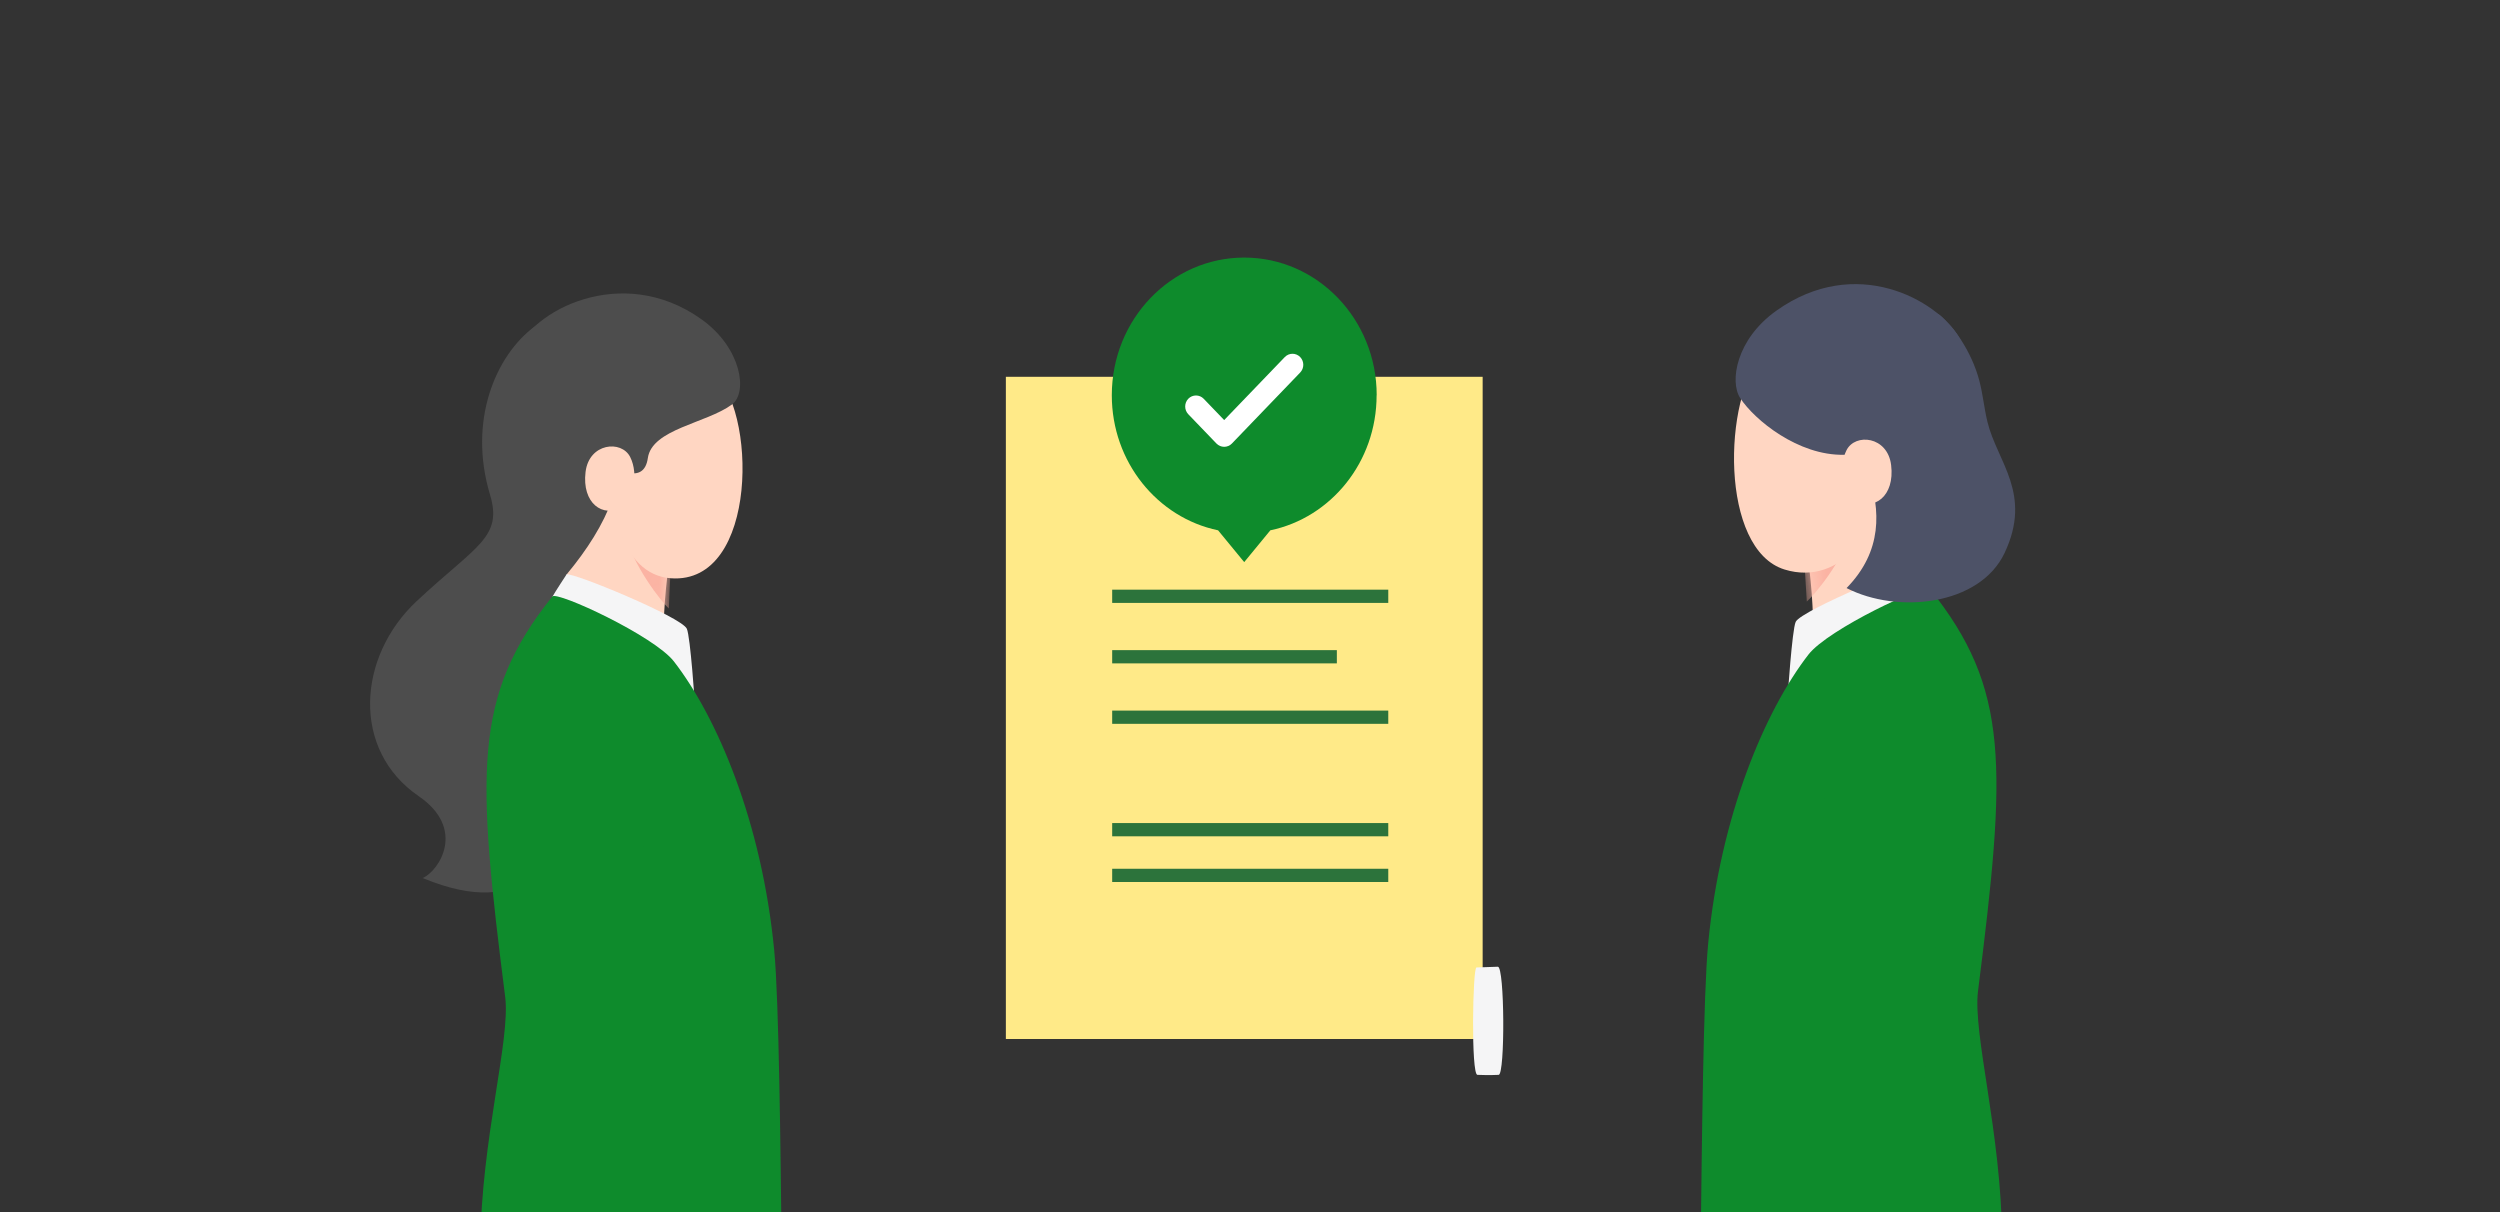<svg width="165" height="80" viewBox="0 0 165 80" fill="none" xmlns="http://www.w3.org/2000/svg">
<rect x="0" y="0" width="165" height="80" fill="#333333" stroke="none"/>
<g clip-path="url(#clip0_881_83374)">
<g clip-path="url(#clip1_881_83374)">
<path d="M97.855 24.867V68.574H66.387V24.867H70.658H97.855Z" fill="#FFEA88"/>
<path d="M91.626 38.918H73.404V39.792H91.626V38.918Z" fill="#2C733B"/>
<path d="M91.626 46.899H73.404V47.773H91.626V46.899Z" fill="#2C733B"/>
<path d="M88.232 42.909H73.404V43.783H88.232V42.909Z" fill="#2C733B"/>
<path d="M91.626 54.322H73.404V55.196H91.626V54.322Z" fill="#2C733B"/>
<path d="M91.626 57.338H73.404V58.212H91.626V57.338Z" fill="#2C733B"/>
</g>
<g clip-path="url(#clip2_881_83374)">
<path d="M90.862 26.088C90.862 21.072 86.946 17 82.118 17C77.29 17 73.379 21.072 73.379 26.088C73.379 30.492 76.393 34.167 80.393 35.001L82.118 37.099L83.842 35.001C87.842 34.167 90.856 30.498 90.856 26.088H90.862Z" fill="#0E8B2C"/>
<path d="M80.413 29.152L80.413 29.152L80.418 29.157C80.52 29.256 80.652 29.315 80.796 29.315C80.937 29.315 81.077 29.259 81.179 29.152L85.687 24.464C85.894 24.249 85.894 23.902 85.687 23.688C85.477 23.469 85.132 23.469 84.922 23.688L80.796 27.977L79.318 26.44C79.108 26.222 78.763 26.222 78.552 26.44C78.346 26.655 78.346 27.002 78.552 27.217L80.413 29.152Z" fill="white" stroke="white" stroke-width="0.35"/>
</g>
<path d="M37.75 31.36C37.462 34.865 36.691 38.377 36.453 39.777C36.263 40.629 43.745 44.063 43.759 43.106C43.808 40.171 43.857 39.242 44.348 35.604C44.775 32.395 37.855 30.002 37.743 31.36H37.75Z" fill="#FFD6C2"/>
<mask id="mask0_881_83374" style="mask-type:luminance" maskUnits="userSpaceOnUse" x="36" y="30" width="9" height="14">
<path d="M37.746 31.361C37.459 34.866 36.687 38.378 36.449 39.778C36.26 40.63 43.741 44.064 43.755 43.107C43.804 40.172 43.853 39.243 44.344 35.605C44.772 32.396 37.851 30.003 37.739 31.361H37.746Z" fill="white"/>
</mask>
<g mask="url(#mask0_881_83374)">
<path d="M41.164 34.935L44.305 36.54L44.144 40.158C43.688 39.764 41.69 37.265 41.164 34.935Z" fill="#FBB3A3"/>
</g>
<path d="M46.996 24.541C49.962 26.8 50.109 38.596 44.276 38.166C40.875 37.913 40.195 33.057 40.006 30.376C39.697 26.033 43.533 21.909 46.996 24.548V24.541Z" fill="#FFD6C2"/>
<path d="M27.904 57.949C28.977 57.477 30.793 54.711 27.638 52.55C23.186 49.51 23.571 43.345 27.505 39.671C31.438 35.998 33.191 35.477 32.343 32.655C30.863 27.728 32.742 23.449 35.266 21.563C38.085 19.452 40.322 26.328 40.728 27.918C41.591 31.275 40.139 34.618 37.391 37.919C37.384 42.233 41.591 63.621 27.911 57.956L27.904 57.949Z" fill="#4D4D4D"/>
<path d="M34.091 23.252C34.995 20.557 41.025 17.32 46.284 21.064C48.941 22.95 49.376 25.913 48.303 26.701C46.62 27.94 43.03 28.313 42.757 30.234C42.497 32.078 40.59 30.902 40.127 30.544C39.805 30.29 32.864 26.891 34.091 23.259V23.252Z" fill="#4D4D4D"/>
<path d="M37.147 141.079C37.217 142.092 45.862 141.987 45.897 141.171C46.703 121.542 49.143 89.246 49.746 81.152C50.405 72.32 33.024 72.503 33.29 80.209C33.83 86.649 34.573 88.303 35.099 93.884C36.417 107.931 36.915 137.532 37.147 141.079Z" fill="#6BA479"/>
<path d="M37.392 37.912C37.799 37.757 44.972 40.72 45.329 41.494C45.568 42.001 45.869 46.554 45.869 46.554C45.869 46.554 36.144 39.932 36.467 39.369C36.649 39.045 37.392 37.912 37.392 37.912Z" fill="#F5F5F6"/>
<path d="M36.456 39.369C31.177 45.949 31.471 51.031 33.343 65.803C33.701 68.632 31.759 75.212 31.703 82.187C31.499 84.446 51.644 84.446 51.587 82.187C51.517 76.289 51.419 66 51.097 62.713C50.283 54.282 47.345 47.357 44.478 43.655C43.174 41.973 36.751 38.989 36.45 39.369H36.456Z" fill="#0E8B2C"/>
<path d="M49.324 79.095C43.913 73.473 42.111 70.837 41.77 68.761C41.13 64.84 42.613 55.977 42.975 50.783C43.332 45.66 35.194 45.035 34.173 53.284C33.601 57.099 32.994 69.705 34.44 73.4C35.707 76.635 44.627 84.468 44.627 84.468C47.211 82.142 49.324 79.095 49.324 79.095Z" fill="#0E8B2C"/>
<path d="M41.592 30.163C41.017 29.023 38.879 29.234 38.647 31.148C38.395 33.21 39.783 34.21 41.08 33.464C41.76 33.069 42.181 31.331 41.592 30.163Z" fill="#FFD6C2"/>
<path d="M128.397 116.917C128.348 117.6 115.461 117.6 115.398 116.917C114.437 107.135 112.586 88.119 113.294 80.483C114.059 72.213 127.64 74.36 129.835 79.251C133.347 87.176 129.554 99.752 128.397 116.917Z" fill="#0E8B2C"/>
<path d="M97.447 63.853C97.194 63.86 97.082 70.94 97.51 70.94C97.664 70.94 98.239 70.975 98.912 70.94C99.34 70.919 99.311 63.776 98.856 63.804C98.793 63.804 98.169 63.825 97.439 63.853H97.447Z" fill="#F5F5F6"/>
<path d="M125.711 30.909C125.998 34.414 126.769 37.926 127.008 39.326C127.197 40.178 119.716 43.612 119.702 42.655C119.653 39.72 119.604 38.791 119.113 35.153C118.685 31.944 125.605 29.551 125.718 30.909H125.711Z" fill="#FFD6C2"/>
<mask id="mask1_881_83374" style="mask-type:luminance" maskUnits="userSpaceOnUse" x="119" y="30" width="9" height="13">
<path d="M125.705 30.91C125.992 34.415 126.764 37.927 127.002 39.327C127.191 40.179 119.71 43.613 119.696 42.656C119.647 39.721 119.598 38.792 119.107 35.154C118.679 31.945 125.6 29.552 125.712 30.91H125.705Z" fill="white"/>
</mask>
<g mask="url(#mask1_881_83374)">
<path d="M122.194 34.937L119.053 36.541L119.249 39.701C119.705 39.307 121.633 37.069 122.194 34.944V34.937Z" fill="#FBB3A3"/>
</g>
<path d="M116.351 23.329C113.701 26.271 113.497 36.265 117.781 37.588C121.547 38.749 124.267 34.787 124.47 31.444C124.919 24.047 119.093 20.289 116.351 23.337V23.329Z" fill="#FFD6C2"/>
<path d="M127 37.236C126.594 37.081 118.874 40.269 118.516 41.043C118.278 41.55 117.977 46.103 117.977 46.103C117.977 46.103 127.519 39.551 127.379 38.918C127.267 38.39 127 37.236 127 37.236Z" fill="#F5F5F6"/>
<path d="M127.381 38.883C132.661 45.464 132.422 50.636 130.55 65.402C130.193 68.231 132.086 74.755 132.135 81.729C132.338 83.989 112.194 83.989 112.25 81.729C112.32 75.832 112.418 65.543 112.741 62.256C113.554 53.825 116.492 46.899 119.36 43.198C120.664 41.516 127.087 38.503 127.388 38.876L127.381 38.883Z" fill="#0E8B2C"/>
<mask id="mask2_881_83374" style="mask-type:luminance" maskUnits="userSpaceOnUse" x="112" y="38" width="21" height="46">
<path d="M127.377 38.884C132.657 45.465 132.418 50.638 130.546 65.403C130.189 68.232 132.082 74.756 132.131 81.73C132.334 83.989 112.19 83.989 112.246 81.73C112.316 75.833 112.414 65.543 112.737 62.257C113.55 53.826 116.488 46.9 119.356 43.199C120.66 41.517 127.083 38.504 127.384 38.877L127.377 38.884Z" fill="white"/>
</mask>
<g mask="url(#mask2_881_83374)">
<path d="M121.684 48.54C122.105 42.586 128.99 44.501 129.278 50.229C129.67 57.957 127.672 78.233 126.999 84.419H120.064C121.144 69.682 121.348 53.178 121.677 48.54H121.684Z" fill="#0E8B2C"/>
</g>
<path d="M129.269 22.218C127.825 19.811 122.496 16.764 117.237 20.508C114.58 22.394 114.145 25.195 114.853 26.272C115.793 27.715 118.682 30.079 121.704 30.016C123.555 29.974 123.884 30.558 124.291 30.487C125.735 30.248 131.246 25.505 129.269 22.218Z" fill="#4D5267"/>
<path d="M127.805 20.698C127.98 20.669 128.415 21.162 128.52 21.275C128.857 21.612 129.144 22 129.403 22.394C129.943 23.224 130.371 24.139 130.63 25.103C130.869 26.004 130.953 26.94 131.17 27.841C131.815 30.487 134.157 32.584 132.299 36.504C130.659 39.96 125.239 40.544 121.873 38.813C124.257 36.371 124.124 33.689 123.296 31.177C122.462 28.664 122.385 21.612 127.805 20.69V20.698Z" fill="#4D5267"/>
<path d="M121.87 29.714C122.445 28.573 124.584 28.785 124.815 30.699C125.067 32.761 123.679 33.76 122.382 33.014C121.702 32.62 121.281 30.882 121.87 29.714Z" fill="#FFD6C2"/>
<path d="M120.656 48.385C121.07 42.522 127.766 42.374 128.635 47.948C129.007 50.299 125.908 83.489 125.887 83.679C125.866 83.869 119.057 83.918 119.064 83.679C119.071 83.44 120.327 52.945 120.649 48.385H120.656Z" fill="#0E8B2C"/>
</g>
<defs>
<clipPath id="clip0_881_83374">
<rect width="165" height="80" fill="white"/>
</clipPath>
<clipPath id="clip1_881_83374">
<rect width="31.469" height="43.706" fill="white" transform="translate(66.387 24.867)"/>
</clipPath>
<clipPath id="clip2_881_83374">
<rect width="17.483" height="20.105" fill="white" transform="translate(73.379 17)"/>
</clipPath>
</defs>
</svg>
